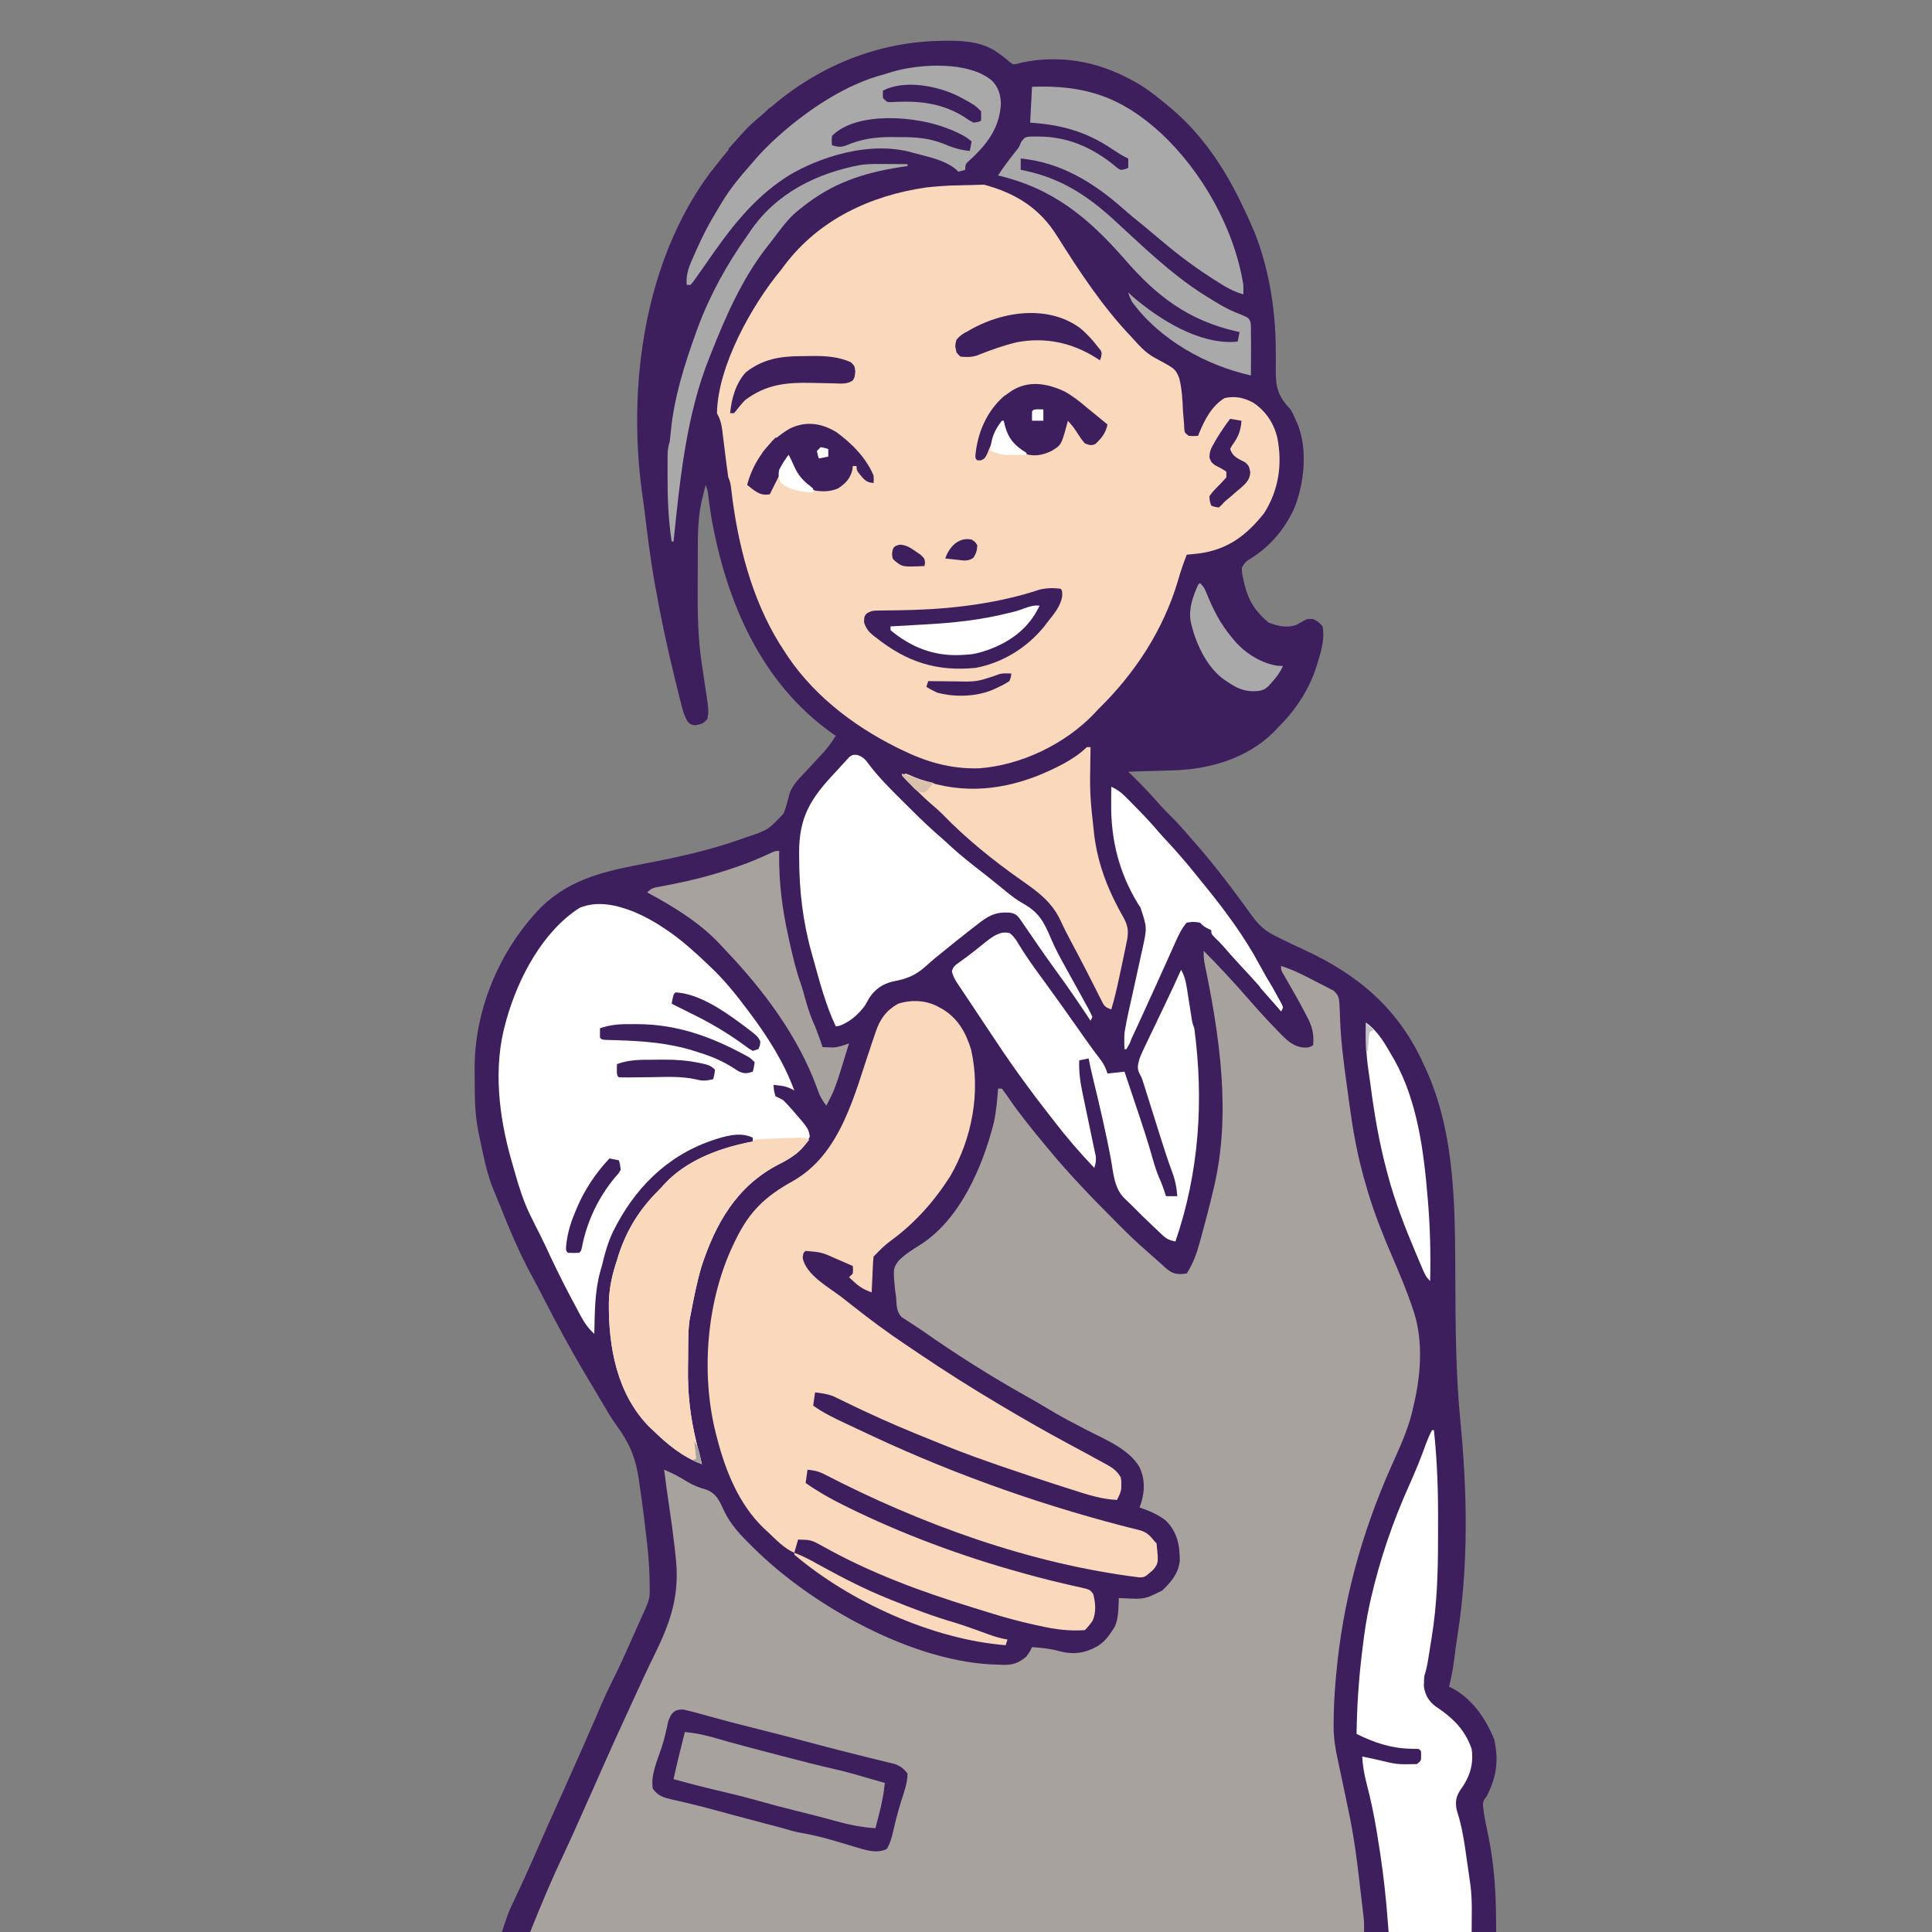 <svg width="1024" height="1024" viewBox="0 0 1024 1024" fill="none" xmlns="http://www.w3.org/2000/svg">
<rect x="0" y="0" width="1024" height="1024" fill="#808080" stroke="none"/>
<g clip-path="url(#clip0_331_2)">
<path d="M499.876 21.625C501.006 21.615 502.136 21.595 503.296 21.585C512.276 21.635 521.496 22.515 528.936 28.005C529.626 28.495 530.316 28.995 531.026 29.505C532.996 31.005 532.996 31.005 534.976 32.735C536.896 34.215 536.896 34.215 539.096 33.855C540.286 33.525 540.286 33.525 541.496 33.185C561.426 28.935 581.286 32.435 598.996 42.005C599.926 42.495 600.856 42.995 601.806 43.505C608.036 47.065 613.536 51.365 618.996 56.005C619.806 56.665 620.606 57.335 621.426 58.015C638.056 72.335 649.766 90.285 658.996 110.005C659.486 111.015 659.966 112.025 660.466 113.065C661.696 115.695 662.866 118.335 663.996 121.005C664.336 121.775 664.676 122.545 665.016 123.345C672.396 141.855 675.956 163.485 676.156 183.335L676.186 185.555C676.236 189.225 676.246 192.875 676.186 196.545C676.156 205.655 677.566 210.185 683.996 217.005C685.186 218.905 685.996 220.735 686.876 222.815C687.456 224.155 687.456 224.155 688.056 225.515C693.166 238.915 691.206 257.255 685.626 270.175C680.656 280.685 673.176 289.575 663.316 295.745C660.186 297.735 660.186 297.735 658.236 300.745C658.106 303.025 658.446 304.785 658.996 307.005C659.226 308.025 659.456 309.055 659.686 310.115C661.916 318.715 665.486 324.215 672.316 329.935C677.106 331.835 682.306 333.045 687.256 331.125C688.596 330.395 689.926 329.645 691.256 328.875C692.996 328.005 692.996 328.005 695.816 328.065C698.226 329.095 699.356 329.975 700.996 332.005C702.236 338.255 700.396 344.665 698.566 350.625L697.756 353.255C693.596 366.075 686.546 376.555 676.996 386.005C676.266 386.765 675.536 387.535 674.776 388.325C660.766 402.095 640.796 407.815 621.536 408.315L619.486 408.375C617.346 408.445 615.206 408.505 613.066 408.565C611.606 408.605 610.136 408.645 608.676 408.695C605.116 408.795 601.556 408.905 597.996 409.005C598.776 409.765 599.546 410.525 600.346 411.305C605.186 416.095 609.896 420.915 614.326 426.105C616.136 428.155 618.046 430.075 619.996 432.005C623.886 435.835 627.456 439.855 630.996 444.005C631.886 445.005 632.766 446.015 633.646 447.015C644.306 459.225 654.026 472.125 663.486 485.265C667.476 490.785 670.876 493.655 676.996 496.625C677.706 496.975 678.406 497.315 679.126 497.675C682.966 499.565 686.826 501.395 690.716 503.175C720.296 516.745 741.556 534.925 754.996 565.005C755.276 565.605 755.556 566.205 755.836 566.825C771.406 601.045 771.206 640.395 771.346 677.205C771.456 702.745 771.566 728.185 774.066 753.625C777.666 790.915 778.406 829.475 772.536 866.545C771.846 870.995 771.266 875.455 770.706 879.915C770.086 884.685 769.186 889.345 767.996 894.005C768.586 894.265 769.166 894.525 769.756 894.805C780.416 900.505 787.586 911.075 791.996 922.005C794.396 933.215 793.226 941.885 787.996 952.005C787.636 952.465 787.276 952.925 786.906 953.405C785.706 955.515 785.926 956.705 786.256 959.095C786.416 960.295 786.416 960.295 786.586 961.515C787.256 965.535 788.086 969.515 788.936 973.505C792.426 990.575 792.996 1006.21 792.996 1024H265.996C269.376 1013.88 269.376 1013.88 271.316 1009.74L272.616 1006.94C273.076 1005.97 273.526 1005 273.996 1004C274.986 1001.88 275.966 999.765 276.946 997.645L277.706 996.005C280.976 988.925 284.086 981.785 287.206 974.635C289.626 969.105 292.086 963.605 294.586 958.115C297.656 951.345 300.666 944.545 303.686 937.745C304.036 936.955 304.396 936.165 304.756 935.355C308.216 927.565 311.686 919.775 315.056 911.955C315.506 910.925 315.946 909.905 316.396 908.855C317.176 907.035 317.956 905.225 318.726 903.405C320.636 898.965 322.676 894.615 324.856 890.305C328.366 883.365 331.536 876.285 334.686 869.185C335.265 867.904 335.839 866.621 336.406 865.335C338.346 860.995 338.346 860.995 340.266 856.655C340.785 855.493 341.308 854.333 341.836 853.175C343.266 850.005 344.376 847.365 344.366 843.825V841.595C344.346 840.825 344.336 840.045 344.316 839.245L344.286 836.735C344.116 828.625 343.336 820.615 342.326 812.565C341.976 809.835 341.656 807.095 341.336 804.355C340.646 798.555 339.846 792.775 338.996 787.005C338.876 786.135 338.756 785.265 338.636 784.375C336.926 772.535 333.496 764.575 326.426 755.005C323.816 751.325 321.546 747.445 319.256 743.565C318.506 742.305 318.506 742.305 317.736 741.025C316.696 739.265 315.656 737.505 314.616 735.735C312.966 732.935 311.286 730.135 309.616 727.335C301.706 714.015 294.426 700.455 287.396 686.655C285.756 683.435 284.066 680.255 282.326 677.085C275.246 664.225 269.716 650.815 264.286 637.195C263.496 635.215 262.686 633.245 261.856 631.285C259.356 625.335 257.736 619.425 256.376 613.125C256.176 612.225 255.966 611.315 255.756 610.385C255.146 607.595 254.566 604.805 253.996 602.005C253.806 601.095 253.616 600.195 253.426 599.265C251.816 590.945 251.626 582.725 251.626 574.275C251.626 571.895 251.586 569.525 251.556 567.145C251.316 535.255 264.776 503.395 286.996 480.625C302.826 465.375 321.576 461.575 342.466 457.565C359.326 454.325 375.786 450.715 391.996 445.005C393.526 444.465 393.526 444.465 395.086 443.925C407.046 439.955 407.046 439.955 415.346 431.155C416.676 427.785 417.536 424.325 418.426 420.825C419.926 416.075 423.656 412.555 426.996 409.005C428.556 407.325 430.096 405.655 431.646 403.975C432.686 402.855 433.736 401.745 434.786 400.635C437.956 397.295 440.546 393.905 442.996 390.005C442.296 389.515 441.596 389.025 440.866 388.525C403.096 361.705 384.816 318.385 376.996 274.005C376.396 270.235 375.876 266.465 375.396 262.685C375.066 259.905 375.066 259.905 373.996 257.005C373.516 258.955 373.036 260.915 372.566 262.875C372.296 263.965 372.026 265.055 371.756 266.175C369.906 274.825 369.846 283.615 369.836 292.415C369.826 293.585 369.826 294.765 369.826 295.945C369.816 298.405 369.816 300.865 369.816 303.315C369.816 305.805 369.806 308.285 369.796 310.765C369.716 324.625 369.866 338.275 371.996 352.005C372.226 353.555 372.226 353.555 372.446 355.135C372.946 358.645 373.486 362.155 374.036 365.665C375.626 376.325 375.626 376.325 374.996 381.005C372.906 383.485 371.616 383.895 368.436 384.435C365.996 384.005 365.996 384.005 364.486 382.475C362.466 379.115 361.656 375.745 360.736 371.945C360.526 371.155 360.326 370.355 360.116 369.525C359.466 366.915 358.826 364.305 358.186 361.685C357.966 360.795 357.746 359.905 357.526 358.985C353.443 342.451 349.931 325.781 346.996 309.005C346.826 308.015 346.656 307.025 346.476 306.015C344.506 294.575 343.126 283.065 341.706 271.555C341.266 268.065 340.806 264.575 340.296 261.095C332.516 204.435 341.546 138.165 376.516 91.385C377.666 89.915 378.826 88.455 379.996 87.005C380.776 86.015 381.556 85.025 382.336 84.045C384.506 81.315 386.746 78.655 388.996 76.005C389.676 75.195 390.356 74.395 391.056 73.565C395.376 68.575 399.946 64.225 404.996 60.005C405.826 59.265 406.656 58.525 407.506 57.765C433.266 35.045 465.586 21.895 499.876 21.625Z" fill="#3D1F5E"/>
<path d="M638 504C641.9 507.85 645.66 511.8 649.38 515.81C650.24 516.74 650.24 516.74 651.12 517.7C654.592 521.437 657.999 525.235 661.34 529.09C666.65 535.2 672.07 541.17 677.75 546.94C678.42 547.63 678.42 547.63 679.11 548.33C682.77 552 685.92 554.84 691.19 555.25C693.95 555.18 693.95 555.18 696 554C696.5 547.88 695.49 543.85 692.56 538.5C692.21 537.82 691.86 537.15 691.49 536.45C688.4 530.58 685.13 524.79 681.8 519.05C681.43 518.42 681.06 517.79 680.69 517.13C680.36 516.57 680.04 516.02 679.7 515.44C679 514 679 514 679 512C684.88 513.84 690.21 516.45 695.65 519.32C696.76 519.9 697.88 520.47 699 521.03C700.64 521.84 702.25 522.69 703.86 523.54C704.83 524.04 705.79 524.53 706.78 525.04C709.33 527.29 709.69 528.71 709.94 532.05L710 534C710.03 534.64 710.07 535.28 710.1 535.93C710.17 537.31 710.23 538.69 710.27 540.07C710.7 551.91 712.2 563.56 713.85 575.29C714.31 578.63 714.76 581.97 715.21 585.3C716.86 597.38 718.85 609.22 722 621C722.23 621.88 722.46 622.76 722.7 623.67C723.25 625.69 723.83 627.69 724.44 629.69C724.62 630.3 724.79 630.92 724.98 631.56C728.41 643.11 732.84 654.22 737.59 665.28C741.58 674.58 745.55 683.89 748.75 693.5C748.98 694.18 749.2 694.86 749.44 695.56C754.53 711.56 752.96 729.92 749 746C748.77 746.99 748.54 747.98 748.31 749C745.81 759.05 741.28 768.42 737.11 777.85C721.49 813.26 711.65 849.09 708.19 887.69C708.12 888.38 708.06 889.07 708 889.79C707.3 897.54 706.89 905.26 706.85 913.05C706.85 913.73 706.84 914.42 706.83 915.12C706.86 921.05 707.71 926.73 709.01 932.5C709.99 936.96 710.93 941.42 711.85 945.89C712.27 947.89 712.69 949.88 713.11 951.87C713.75 954.91 714.38 957.96 715 961C715.18 961.86 715.18 961.86 715.36 962.74C717.61 973.72 719.08 984.74 720.36 995.88C720.69 998.72 721.03 1001.57 721.37 1004.41C721.58 1006.24 721.8 1008.06 722.01 1009.89C722.11 1010.73 722.21 1011.57 722.31 1012.44C722.41 1013.23 722.5 1014.02 722.59 1014.83C722.67 1015.52 722.75 1016.2 722.83 1016.91C723.02 1019.27 723 1021.64 723 1024H281C283.71 1017.23 286.44 1010.51 289.31 1003.81C289.71 1002.89 290.1 1001.97 290.51 1001.01C292.94 995.39 295.44 989.81 298.06 984.28C301.2 977.64 304.19 970.95 307.19 964.25C307.47 963.62 307.75 962.99 308.04 962.35C311.01 955.71 313.97 949.07 316.91 942.42C317.86 940.28 318.8 938.14 319.75 936C319.99 935.46 320.23 934.92 320.47 934.37C324.28 925.76 328.19 917.2 332.14 908.66C333.59 905.51 335.04 902.35 336.47 899.2C339.68 892.17 342.9 885.16 346.33 878.23C355.58 859.53 360.6 845.24 358 824C357.86 822.72 357.71 821.45 357.57 820.17C356.79 813.21 355.87 806.28 354.81 799.35C353.77 792.58 352.89 785.79 352 779C356.41 780.71 360.25 782.87 364.27 785.35C367.56 787.31 370.53 788.5 374.25 789.5C379.94 791.6 381.43 795.85 383.9 801.02C387.41 808.24 392.29 813.44 398 819L399.37 820.37C430.45 851.29 484.9 881.72 529.5 882.31L531.72 882.4C537.1 882.46 539.85 881.45 544 878C545.86 875.4 545.86 875.4 547 873C551.78 873.37 556.44 873.74 561.06 875.06C568.88 877.1 574.64 876.41 581.77 872.49C584.91 870.39 586.99 868.17 589 865C589.87 863.7 589.87 863.7 590.75 862.38C592.98 857.68 592.76 852.1 593 847C593.99 847.05 594.98 847.09 596 847.14C606.68 847.64 606.68 847.64 616 843C620.75 838.46 624.53 834.12 625.3 827.39C625.34 818.92 624.08 812.25 618 806C613.63 802.63 609.21 800.75 604 799L605 796.06C606.78 789.58 606.81 784.12 604.12 777.88C598.42 767.89 585.86 763.07 576 757.94C573.39 756.58 570.79 755.21 568.19 753.84C567.56 753.51 566.93 753.18 566.29 752.84C561.87 750.5 557.56 748.01 553.29 745.39C550.19 743.51 547.04 741.74 543.87 739.97C525.011 729.362 506.695 717.818 488.99 705.38C487.16 704.11 485.3 702.89 483.42 701.7C482.89 701.35 482.37 701 481.83 700.65C480.51 699.78 479.17 698.92 477.84 698.07C475.09 694.97 475.25 692.02 475 688C474.81 686.56 474.61 685.11 474.41 683.67C473.33 672.38 473.33 672.38 476.25 668.22C479.54 664.94 483.36 662.48 487.3 660.06C508.69 646.76 520.83 618.44 526.72 595.14C528.01 589.15 528.56 583.11 529 577H531C532.52 578.97 533.92 580.94 535.31 583C541.12 591.35 547.5 599.18 554 607L555.43 608.73C566.51 622.18 578.57 634.66 590.88 647C591.37 647.49 591.86 647.99 592.37 648.5C597.51 653.67 602.68 658.74 608.23 663.48C609.9 664.92 611.53 666.39 613.16 667.87L616.06 670.44C616.54 670.88 617.02 671.33 617.51 671.79C620.3 674.21 622.11 675.28 625.87 675.29C626.9 675.19 627.94 675.1 629 675C632.44 669.53 634.33 664.28 636 658.06C636.25 657.14 636.51 656.22 636.77 655.27C638.99 647.22 641.09 639.13 643 631C643.17 630.3 643.34 629.6 643.51 628.87C652.59 590.06 646.38 548.75 638.4 510.38C638.03 508.2 637.92 506.21 638 504Z" fill="#A8A29E"/>
<path d="M560.254 125.063C551.024 110.243 538.164 102.313 521.504 97.873L503.634 98.343C499.374 98.573 495.124 98.873 490.874 99.363C461.534 103.573 434.144 116.343 415.914 140.453C415.264 141.323 414.634 142.163 414.004 143.003C398.534 161.603 380.414 193.963 380.004 219.003C381.644 221.983 382.374 224.593 382.814 227.973C382.884 228.623 382.964 229.253 383.034 229.883C383.294 231.923 383.554 233.963 383.804 236.013L384.584 242.353L385.094 246.383C385.364 248.603 385.664 250.793 386.004 253.003C387.09 255.176 387.312 257.08 387.591 259.469L387.594 259.493C390.834 287.533 398.184 316.993 413.184 341.193C413.804 342.143 414.404 343.073 415.004 344.003C429.124 366.873 451.344 384.293 475.274 396.153L477.004 397.003C490.544 403.733 503.644 407.653 518.914 407.223C541.444 405.593 565.144 394.103 580.634 377.503C581.104 376.993 581.554 376.493 582.004 376.003C601.444 357.063 616.524 334.063 624.314 307.873C625.664 303.143 627.204 298.583 629.004 294.003C631.174 293.813 633.334 293.583 635.504 293.343C650.724 291.273 660.634 283.833 670.004 272.003C677.724 259.863 679.804 246.023 677.004 232.003C675.144 224.233 670.894 217.863 664.254 213.433C659.304 210.743 654.554 209.743 649.004 211.003C642.294 215.173 638.614 222.213 635.664 229.313C635.434 229.883 635.224 230.443 635.004 231.003C632.584 231.163 632.584 231.163 630.004 231.003L630.004 231.003C627.844 229.243 627.844 229.243 627.694 227.103C627.624 225.861 627.624 225.853 627.565 224.647L627.564 224.623L627.551 224.479C627.355 222.318 627.16 220.165 627.004 218.003C626.764 211.993 626.474 206.063 624.954 200.223C622.914 195.473 622.914 195.473 612.724 190.013C608.774 187.953 605.964 185.443 602.944 182.173C601.894 181.003 600.844 179.843 599.764 178.693C584.314 162.493 572.144 143.953 560.254 125.063Z" fill="#F9D8BB"/>
<path d="M530.504 54.563C530.194 49.723 529.134 46.183 525.664 42.633C513.194 32.353 488.044 33.783 473.304 37.933C471.644 38.463 469.984 39.003 468.314 39.503C438.965 47.106 411.398 71.898 401.284 83.343C400.084 84.743 398.874 86.143 397.664 87.523C392.154 93.773 386.984 100.003 382.664 107.163L382.663 107.164C381.814 108.613 380.964 110.063 380.074 111.503C375.954 118.173 372.424 125.013 369.234 132.183C368.814 133.133 368.404 134.073 368.004 135.003C365.594 140.423 363.364 144.983 364.004 151.003H366.004C366.574 150.303 367.134 149.623 367.704 148.943C368.374 147.983 369.034 147.053 369.684 146.123C371.134 144.093 372.574 142.053 374.004 140.003C386.164 122.343 398.384 105.803 416.584 93.973C427.572 86.778 456.043 73.998 482.024 80.443C482.694 80.633 483.344 80.813 484.004 81.003C491.874 83.163 502.124 84.953 508.004 91.003L511.564 90.063C511.714 86.953 511.714 86.953 513.754 85.083C514.465 84.419 515.158 83.781 515.859 83.137L516.004 83.003C524.304 74.933 530.054 66.543 530.504 54.563Z" fill="#A9A9A9"/>
<path d="M498 534C498.51 534.28 499.02 534.56 499.55 534.84C507.7 539.72 512.01 547.4 514.69 556.28C519.85 578.96 515.18 603.44 503.68 623.36C495.13 636.78 484.83 648.4 471.95 657.75C469 659.92 466.53 662.36 464 665L463 666C462.84 667.41 462.75 668.83 462.68 670.25L462.56 672.84L462.44 675.56C462.37 676.92 462.37 676.92 462.31 678.29C462.2 680.53 462.1 682.76 462 685C458.48 683.75 455.96 682.37 453.19 679.88C452.118 678.929 451.055 677.969 450 677L452 675C452.17 672.92 452.17 672.92 452 671C449.79 670.04 447.58 669.08 445.38 668.12L443.5 667.31C435.55 663.74 435.55 663.74 427 663C425.74 664.08 425.74 664.08 425.44 666.56C426.91 675.55 439.05 682.13 445.97 687.43C448.11 689.08 450.23 690.75 452.34 692.43C461.24 699.45 470.26 706.15 479.68 712.45C482.31 714.2 484.92 715.98 487.53 717.75C501.1 726.92 514.91 735.64 529 744C529.97 744.58 530.95 745.16 531.95 745.76C543.06 752.35 554.25 758.75 565.62 764.88C566.63 765.41 567.63 765.95 568.66 766.51C570.56 767.53 572.47 768.56 574.38 769.59C578.04 771.56 581.69 773.54 585.31 775.56L586.98 776.47C590.09 778.22 592.22 779.88 594 783C594.36 785 594.36 785 594.31 787C594.31 787.66 594.3 788.32 594.3 789C593.95 791.31 593.08 792.94 592 795C583.82 794.62 576.35 792.17 568.62 789.69C567.23 789.25 565.83 788.8 564.44 788.36C553.69 784.94 542.99 781.34 532.31 777.69C531.59 777.44 530.86 777.19 530.11 776.94C521 773.81 511.96 770.56 503 767C502.1 766.64 502.1 766.64 501.18 766.28C496.47 764.4 491.76 762.49 487.06 760.56C486.34 760.27 485.61 759.97 484.86 759.66C472.56 754.63 460.5 749.19 448.56 743.36C447.96 743.07 447.37 742.78 446.76 742.49C445.17 741.73 443.59 740.95 442.01 740.18C438.58 738.84 435.64 738.39 432 738L431 745C436.23 748.75 441.81 751.45 447.62 754.19C448.65 754.67 449.67 755.16 450.73 755.65C453.81 757.11 456.91 758.56 460 760C460.84 760.39 461.68 760.79 462.54 761.19C507.74 782.33 556.29 799.28 604.74 811.22C608.18 812.41 609.77 814.17 612 817L613 818C614.07 828.42 614.07 828.42 611.19 832.06C606.76 835.98 606.76 835.98 603.9 836.05C545.93 828.9 487.76 807.76 436.09 780.96C433.35 779.7 430.99 779.24 428 779L427 786C433.42 790.51 440.03 794.27 447.06 797.75C447.58 798.01 448.1 798.26 448.63 798.53C478.05 813.09 509.72 824.82 541.38 833.56C542.44 833.86 543.51 834.16 544.61 834.46C552.19 836.55 559.8 838.46 567.48 840.18C568.06 840.31 568.64 840.45 569.24 840.59C570.47 840.88 571.7 841.15 572.94 841.41C577.62 842.51 577.62 842.51 579.41 844.82C580.64 849.39 581.09 854.54 579.14 858.95C577.928 860.765 576.542 862.456 575 864C566.86 864.61 559.23 863.59 551.31 861.81C550.27 861.59 549.24 861.36 548.16 861.13C540.08 859.34 532.13 857.2 524.23 854.7C521.42 853.82 518.61 852.96 515.79 852.09C488.17 843.6 461.45 833.77 436.18 819.61C429.94 816.17 429.94 816.17 423 816L421 823C415.45 820.59 411.36 816.08 407 812L405.04 810.2C391.7 797.52 384.48 779.54 380 762C379.8 761.25 379.61 760.51 379.41 759.74C371.29 727.7 374.56 688.79 389 659C389.43 658.1 389.43 658.1 389.87 657.19C397.23 642.07 405.43 634.24 420.07 626.08C445.87 611.64 452.87 579.84 461.89 553.52C462.29 552.34 462.29 552.34 462.7 551.15C463.17 549.78 463.63 548.42 464.08 547.05C466.4 540.2 469.64 535.58 476 532C483.32 529.67 491.37 530.12 498 534Z" fill="#F9D8BB"/>
<path d="M336.409 483.447C341.919 485.827 347.049 488.597 351.999 491.997C352.869 492.587 353.739 493.167 354.629 493.767C361.999 498.917 368.509 504.797 374.999 510.997C375.439 511.407 375.869 511.817 376.319 512.247C383.739 519.207 389.919 526.877 395.999 534.997C396.429 535.567 396.859 536.137 397.299 536.717C406.869 549.477 415.499 562.967 420.999 577.997C420.419 577.687 419.839 577.367 419.229 577.037C417.119 576.057 415.539 575.637 413.249 575.377C412.179 575.247 411.109 575.127 409.999 574.997C410.179 577.937 410.179 577.937 410.999 580.997C412.329 581.677 413.659 582.347 414.999 582.997C418.209 586.147 421.099 589.567 423.999 592.997C424.569 593.677 425.139 594.347 425.729 595.037C427.749 597.607 428.939 599.207 429.189 602.497C425.549 610.157 419.599 613.707 412.249 617.377C390.379 628.887 379.159 648.597 371.689 671.627C369.269 679.937 367.599 688.497 365.999 696.997C365.819 697.917 365.639 698.827 365.449 699.767C364.889 703.807 364.799 707.777 364.759 711.857L364.739 714.437C364.719 716.247 364.709 718.057 364.709 719.867C364.689 721.687 364.669 723.497 364.639 725.307C364.419 738.697 365.859 750.987 368.999 763.997C369.159 764.687 369.329 765.367 369.499 766.077C370.289 769.397 371.119 772.707 371.999 775.997C361.839 772.227 353.659 765.507 345.999 757.997L343.909 756.027C326.859 738.567 322.449 713.557 322.719 690.157C322.949 682.347 324.539 675.367 326.999 667.997C327.289 667.047 327.579 666.097 327.879 665.107C332.199 651.917 338.969 640.957 348.779 631.227C349.809 630.197 350.789 629.107 351.769 628.017C363.799 614.737 381.859 608.297 398.999 604.997V602.997C392.189 599.597 383.829 602.327 377.059 604.567C352.959 612.957 336.119 630.227 324.909 652.797C322.129 658.687 320.479 664.677 318.999 670.997C318.719 671.977 318.429 672.947 318.139 673.947C315.159 684.737 315.259 695.877 314.999 706.997C311.879 704.127 309.869 701.327 307.859 697.587C307.579 697.067 307.299 696.547 307.009 696.017C306.099 694.327 305.209 692.637 304.309 690.937C303.689 689.767 303.059 688.587 302.429 687.417C297.639 678.397 293.199 669.237 288.919 659.967C287.189 656.277 285.339 652.657 283.479 649.027C282.999 648.027 282.509 647.027 281.999 645.997C281.629 645.257 281.259 644.527 280.879 643.757C277.399 636.507 275.059 629.137 272.889 621.417C272.309 619.367 271.719 617.317 271.129 615.277C264.419 591.867 261.259 565.817 267.999 541.997C268.299 540.927 268.299 540.927 268.599 539.837C274.839 518.087 287.549 493.857 307.129 481.197C316.739 477.197 327.119 479.697 336.409 483.447Z" fill="white"/>
<path d="M759 758H760C761.8 774.56 762.29 790.97 762.2 807.61C762.18 810.06 762.19 812.52 762.19 814.97C762.19 832.77 761.72 850.13 758.84 867.71C758.49 869.86 758.15 872 757.82 874.14L757.16 878.27C757.06 878.9 756.95 879.54 756.85 880.19C756.4 882.9 755.87 885.38 755 888C754.77 889.85 754.77 889.85 754.75 891.81L754.67 893.77C755.36 898.44 757.19 901.62 760.89 904.42C762.01 905.21 763.13 905.98 764.25 906.75C771.64 912.11 777.01 918.17 780 927C781.21 935.51 778.79 942.32 773.75 949.12C771.63 952.61 771.35 955.07 772 959C772.43 960.55 772.89 962.1 773.36 963.64C775.33 970.74 776.36 977.93 777.36 985.22C777.68 987.54 778.03 989.85 778.37 992.16C778.58 993.69 778.8 995.22 779.01 996.75C779.11 997.41 779.21 998.07 779.31 998.75C780.44 1007.24 780 1015.25 780 1024H736L734.88 1010.25C733.76 997.75 732.13 985.38 730.06 973C729.94 972.26 729.82 971.53 729.7 970.77C728.27 962.18 726.56 953.73 724.33 945.31C723.08 940.57 722.27 935.9 722 931C724.75 931.53 727.47 932.11 730.2 932.75C740.49 935.23 740.49 935.23 751 935C753.27 933.17 753.27 933.17 753.19 930.44C753.27 928.05 753.27 928.05 752 927C750.46 926.94 748.93 926.89 747.39 926.86C737.14 926.6 728.15 923.58 719 919C719.22 904.38 720.15 890.01 721.94 875.5C722.02 874.8 722.11 874.1 722.2 873.38C723.16 865.52 724.26 857.73 726 850C726.19 849.13 726.39 848.25 726.59 847.36C731.41 826.35 738.22 806.52 747.05 786.89C750.29 779.69 753.22 772.44 755.88 765.01C756.79 762.56 757.77 760.3 759 758Z" fill="white"/>
<path d="M454.366 400.127C457.816 401.267 458.836 402.827 460.996 405.737C465.966 412.177 471.576 417.837 477.346 423.557C479.066 425.257 480.786 426.967 482.496 428.677C488.166 434.327 493.906 439.807 499.996 444.997C501.546 446.417 503.086 447.827 504.626 449.247C509.656 453.787 514.936 457.957 520.286 462.097C522.816 464.067 525.326 466.057 527.806 468.087L529.716 469.637C530.986 470.667 532.256 471.707 533.516 472.737C536.356 475.037 539.136 477.167 542.336 478.937C550.506 483.487 553.316 488.547 556.876 497.097C559.196 502.647 562.076 507.867 564.996 513.127C565.516 514.057 566.026 514.987 566.546 515.937C568.476 519.437 570.406 522.917 572.336 526.407C573.506 528.517 574.656 530.637 575.816 532.747C576.156 533.367 576.496 533.977 576.856 534.607C577.626 536.037 578.326 537.517 578.996 538.997L577.996 540.997C577.506 540.247 577.006 539.497 576.496 538.727C570.936 530.337 565.256 522.067 559.306 513.947C556.406 509.977 553.576 505.977 550.786 501.927C550.446 501.427 550.106 500.927 549.746 500.417L545.546 494.297C544.506 492.777 543.456 491.257 542.416 489.737C541.496 488.407 541.496 488.407 540.566 487.047C538.766 484.687 537.846 484.127 534.936 483.687C527.456 483.307 523.726 485.417 517.996 489.997C516.906 490.847 515.806 491.687 514.706 492.527C509.156 496.827 503.686 501.237 498.246 505.687C497.366 506.407 496.486 507.127 495.566 507.867C493.866 509.277 492.196 510.737 490.556 512.227C484.896 517.227 480.436 518.867 473.056 520.247C467.756 521.557 463.766 524.317 460.756 528.887L458.476 532.907C455.266 537.447 450.056 542.047 444.696 543.727C443.856 543.857 443.856 543.857 442.996 543.997C437.536 532.507 434.406 520.217 430.996 507.997C430.736 507.067 430.476 506.137 430.196 505.177C425.506 488.387 423.606 471.997 423.566 454.627C423.556 453.867 423.546 453.117 423.546 452.347C423.446 432.987 429.656 423.197 442.656 409.427C443.896 408.107 445.106 406.767 446.316 405.417C446.996 404.677 447.676 403.947 448.376 403.187C448.956 402.537 449.546 401.897 450.146 401.227C451.996 399.997 451.996 399.997 454.366 400.127Z" fill="white"/>
<path d="M535.191 494.594C537.431 496.334 538.511 498.044 539.941 500.504C543.171 505.784 546.661 510.804 550.311 515.814C550.881 516.594 551.441 517.364 552.031 518.174C553.151 519.724 554.281 521.274 555.411 522.824C557.651 525.894 559.861 528.974 562.061 532.064C562.651 532.884 562.651 532.884 563.251 533.724C565.541 536.934 567.811 540.144 570.071 543.364C570.601 544.114 571.131 544.864 571.671 545.634C572.691 547.074 573.701 548.524 574.711 549.964C577.641 554.124 580.651 558.214 583.751 562.244C585.261 564.374 586.221 566.514 587.001 569.004C591.451 568.504 591.451 568.504 596.001 568.004C597.621 572.814 599.241 577.634 600.851 582.444C601.401 584.074 601.951 585.704 602.491 587.334C605.621 596.604 608.651 605.884 611.281 615.314C612.371 619.144 613.661 622.764 615.311 626.404C616.381 628.884 617.181 631.424 618.001 634.004H624.001C623.641 629.274 622.851 625.304 621.161 620.864C619.141 615.444 617.341 609.964 615.621 604.444C615.001 602.494 614.381 600.544 613.771 598.584C612.811 595.554 611.861 592.524 610.911 589.494C609.981 586.544 609.051 583.584 608.121 580.634C607.831 579.724 607.551 578.814 607.261 577.884C606.991 577.034 606.721 576.194 606.451 575.314C606.101 574.214 606.101 574.214 605.741 573.074C605.041 570.954 605.041 570.954 603.901 568.904C602.511 565.964 603.181 564.114 604.001 561.004C605.081 558.244 606.341 555.594 607.641 552.924C608.001 552.164 608.371 551.394 608.741 550.614C609.901 548.174 611.081 545.744 612.251 543.314L615.701 536.084C616.451 534.534 617.191 532.984 617.931 531.424C620.7 525.654 623.391 519.847 626.001 514.004C627.781 517.154 628.481 519.964 629.031 523.534C629.201 524.594 629.371 525.644 629.551 526.734C629.801 528.384 629.801 528.384 630.061 530.064C630.401 532.244 630.751 534.424 631.101 536.594C631.251 537.564 631.401 538.524 631.551 539.524C631.961 542.124 631.961 542.124 633.001 545.004C638.131 583.354 635.571 621.364 623.001 658.004C619.991 657.424 618.271 656.664 616.051 654.554C615.511 654.064 614.981 653.564 614.431 653.054L612.751 651.434C612.171 650.894 611.601 650.354 611.001 649.794C607.151 646.154 603.351 642.464 599.651 638.664C598.619 637.622 597.562 636.605 596.481 635.614C590.551 630.184 590.231 622.304 588.871 614.754C586.151 600.074 582.721 585.584 579.201 571.084C578.401 567.734 577.651 564.384 577.001 561.004L572.001 562.004C571.761 568.444 572.651 574.194 574.001 580.484C574.201 581.464 574.411 582.444 574.621 583.444C575.471 587.604 576.351 591.754 577.231 595.914C577.871 598.954 578.501 602.004 579.131 605.044C579.331 605.984 579.531 606.924 579.741 607.894C579.921 608.764 580.101 609.644 580.291 610.544C580.451 611.304 580.611 612.074 580.781 612.864C581.021 615.174 580.691 616.804 580.001 619.004C572.291 610.904 565.091 602.584 558.301 593.704C557.061 592.084 555.801 590.464 554.551 588.864C544.191 575.594 534.441 561.904 525.201 547.834C523.551 545.324 521.881 542.824 520.201 540.324C518.541 537.854 516.891 535.364 515.251 532.874C514.401 531.594 513.541 530.324 512.691 529.044C511.411 527.144 510.141 525.224 508.871 523.314C508.481 522.734 508.091 522.164 507.691 521.564C506.241 519.354 505.091 517.404 504.531 514.804C505.211 512.184 506.501 511.434 508.691 509.874C509.501 509.284 510.321 508.684 511.151 508.074C511.611 507.744 512.061 507.424 512.531 507.084C514.139 505.886 515.723 504.655 517.281 503.394C517.841 502.944 518.411 502.504 518.991 502.034C520.101 501.154 521.201 500.264 522.301 499.374C526.101 496.404 530.161 493.234 535.191 494.594Z" fill="white"/>
<path d="M547 46C575.03 44.95 594.19 51.33 615.19 70.44C637.18 90.93 654.21 121.1 659 151C659.04 152.67 659.05 154.33 659 156C653.32 154.47 648.79 151.6 643.88 148.44C643.03 147.9 642.19 147.36 641.32 146.8C630.96 140.12 621.5 132.7 612.15 124.69C608.42 121.49 604.61 118.4 600.79 115.31C598.82 113.7 596.9 112.04 594.99 110.35C579.33 96.54 562.08 86.06 541 84V90C541.99 90.21 542.99 90.42 544.01 90.63C563.48 94.94 577.47 104.45 592 118L595.16 120.92C596.84 122.46 598.51 124.01 600.18 125.55C608.23 132.99 616.31 140.3 625 147C625.82 147.64 626.63 148.27 627.48 148.93C632.99 153.08 638.69 156.73 644.62 160.25L646.72 161.5C650.42 163.65 653.94 165.34 657.96 166.8C661.74 168.45 661.74 168.45 662.79 170.62C663.1 172.8 663.08 174.81 663 177C663.02 177.89 663.03 178.79 663.05 179.71C663.1 182.64 663.09 185.57 663.06 188.5C663.06 189.51 663.05 190.53 663.05 191.57C663.04 194.05 663.02 196.52 663 199C639.01 193.62 614.74 180.05 600 160C598.56 157 598.56 157 598 155C598.85 155.78 599.69 156.57 600.56 157.38C614.6 169.37 635.36 182.43 654.59 181.18L656 181L657 176C656.5 175.89 656.01 175.78 655.49 175.67C629.99 169.9 613.05 157.01 596.12 137.42C576.68 115.25 558.12 99.88 529 93C531.86 88.54 535 84.39 538.32 80.25C540.11 78.03 540.11 78.03 541.23 75.26C543 73 543 73 544.57 72.52C546.63 72.32 548.61 72.31 550.69 72.38C551.44 72.39 552.19 72.4 552.96 72.42C568.02 73.05 580.84 79.35 592.21 89C593.99 90.24 593.99 90.24 596.23 89.66C596.81 89.44 597.4 89.22 598 89V84C597.47 83.76 596.95 83.52 596.41 83.27C593.91 81.95 591.62 80.45 589.28 78.88C575.46 69.64 562.54 66.15 546 65L547 46Z" fill="#A9A9A9"/>
<path d="M429 604C424.16 610.36 419.31 613.92 412.19 617.44C390.33 628.88 379.15 648.65 371.69 671.62C369.27 679.94 367.6 688.5 366 697C365.82 697.91 365.64 698.82 365.45 699.76C364.89 703.81 364.8 707.77 364.76 711.85C364.75 712.71 364.75 713.56 364.74 714.44C364.72 716.25 364.71 718.06 364.7 719.87C364.69 721.68 364.67 723.49 364.64 725.3C364.42 738.69 365.86 750.99 369 764C369.16 764.69 369.33 765.37 369.5 766.08C370.29 769.4 371.12 772.7 372 776C361.84 772.22 353.66 765.51 346 758C345.31 757.35 344.62 756.7 343.91 756.02C326.86 738.57 322.45 713.56 322.71 690.15C322.95 682.35 324.54 675.37 327 668C327.29 667.05 327.58 666.09 327.88 665.11C332.19 651.92 338.97 640.96 348.78 631.23C349.81 630.19 350.79 629.11 351.77 628.02C363.2 615.41 380.27 608.82 396.59 605.54C398.94 605.24 398.94 605.24 400 604C401.89 603.83 403.78 603.73 405.68 603.65C406.25 603.63 406.82 603.6 407.4 603.58C408.61 603.53 409.81 603.49 411.02 603.44C412.86 603.38 414.7 603.3 416.54 603.22C417.71 603.17 418.88 603.13 420.05 603.09C421.12 603.05 422.19 603 423.29 602.96C426 603 426 603 429 604Z" fill="#F9D8BB"/>
<path d="M362.129 906.082C363.429 906.352 364.719 906.662 365.999 907.002C367.109 907.282 367.109 907.282 368.239 907.562C370.809 908.242 373.379 908.962 375.939 909.692C383.679 911.842 391.439 913.892 399.249 915.812C410.499 918.592 421.699 921.532 432.889 924.532C440.219 926.492 447.559 928.402 454.929 930.212L461.319 931.802C462.679 932.142 464.039 932.472 465.399 932.792C467.269 933.242 469.149 933.712 471.019 934.172C472.089 934.432 473.149 934.692 474.239 934.952C477.369 936.142 478.939 937.372 480.999 940.002C480.999 945.092 479.209 949.762 477.659 954.592C475.979 959.872 474.659 965.222 473.399 970.622C472.599 973.962 471.849 977.062 469.999 980.002C465.149 982.422 459.499 980.812 454.579 979.322C453.989 979.152 453.409 978.972 452.799 978.792C450.949 978.252 449.099 977.692 447.249 977.122C439.659 974.832 432.219 972.722 424.379 971.422C421.159 970.852 418.129 969.952 414.999 969.002C413.689 968.642 412.389 968.302 411.079 967.962C410.369 967.772 409.669 967.592 408.949 967.402C408.209 967.212 407.459 967.012 406.689 966.812C401.009 965.332 395.339 963.822 389.679 962.292C388.599 962.002 387.509 961.702 386.389 961.402C384.169 960.802 381.959 960.202 379.739 959.592C374.519 958.182 369.299 956.812 364.039 955.582C363.119 955.362 362.199 955.152 361.259 954.922C359.549 954.532 357.849 954.142 356.139 953.772C351.749 952.742 348.689 951.892 345.999 948.002C344.769 940.872 348.529 932.692 350.739 925.992C352.189 921.542 353.199 917.042 354.129 912.452C355.689 908.052 357.299 905.952 362.129 906.082Z" fill="#3D1F5E"/>
<path d="M576 396H578L577.97 398.59C577.57 420.89 577.57 420.89 580 443C580.19 444.22 580.37 445.43 580.55 446.65C582.48 458.5 586.69 469.8 592.27 480.42C592.64 481.13 593.01 481.83 593.4 482.56C594.11 483.9 594.84 485.22 595.6 486.52C598.27 491.44 598.19 494.62 597 500C596.79 501.04 596.59 502.07 596.37 503.14C595.77 506.16 595.13 509.17 594.47 512.18C594.06 514.06 593.66 515.94 593.26 517.82C592.02 523.6 590.74 529.34 589 535C585.29 533.76 585.15 532.93 583.43 529.54L581.98 526.7C581.47 525.68 580.96 524.67 580.44 523.62C579.9 522.58 579.37 521.53 578.84 520.49C577.75 518.36 576.66 516.22 575.58 514.09C572.9 508.85 570.14 503.65 567.37 498.46C565.62 495.15 563.9 491.85 562.36 488.44C557.55 477.88 549.89 472.53 540.65 466.06C526.22 455.89 511.81 444.27 499.55 431.55C497.88 429.88 496.12 428.35 494.31 426.81C488.56 421.87 483.32 416.4 478 411L480 410C481.86 410.64 481.86 410.64 484.19 411.69C506.41 420.81 528.41 419.77 550.69 410.88C559.15 407.32 569.44 402.56 576 396Z" fill="#F9D8BB"/>
<path d="M413 451C412.99 451.59 412.98 452.19 412.96 452.8C412.81 467.88 414.61 481.86 417.88 496.56C418.05 497.36 418.23 498.16 418.41 498.99C420.08 506.48 421.77 513.92 424.35 521.16C425.39 524.11 426.18 527.12 427 530.12C428.35 534.95 429.91 539.45 432 544C433.42 547.64 434.76 551.29 436 555C437.21 555.06 438.42 555.09 439.62 555.12C440.3 555.15 440.97 555.17 441.66 555.2C444.64 554.95 447.2 554.02 450 553C442.67 577 442.67 577 438 586C435.51 582.99 434.25 580.25 433 576.56C422.9 548.99 404.41 524.41 384.27 503.34C383.22 502.23 382.18 501.11 381.14 499.98C370.47 488.7 356.58 480.27 343 473C345.49 470.51 346.94 470.45 350.37 469.81C351.49 469.59 352.61 469.37 353.76 469.15C354.36 469.03 354.96 468.92 355.58 468.8C366.47 466.68 377.04 463.99 387.56 460.44C388.65 460.07 389.73 459.71 390.85 459.34C397.02 457.2 402.94 454.76 408.84 451.94C411 451 411 451 413 451Z" fill="#A8A29E"/>
<path d="M589 417C592.01 418.35 594.1 419.86 596.43 422.2L598.33 424.1L600.31 426.12C600.99 426.81 601.67 427.49 602.36 428.2C606.13 432.02 609.81 435.89 613.27 439.99C615.11 442.13 617.02 444.2 618.94 446.26C624.11 451.84 629.04 457.54 633.78 463.48C635.1 465.13 636.43 466.76 637.77 468.39C648.96 482.13 659.45 496.11 667.8 511.78C669.18 514.33 670.6 516.85 672.03 519.38C673.06 521.21 674.09 523.04 675.12 524.88C675.62 525.75 676.12 526.63 676.64 527.53C677.09 528.34 677.54 529.15 678.01 529.99C678.42 530.72 678.83 531.44 679.25 532.19C679.5 532.79 679.74 533.38 680 534L679 536C678.28 535.15 677.57 534.3 676.83 533.43C670.9 526.418 664.794 519.556 658.52 512.85C655.08 509.17 651.72 505.44 648.43 501.61C647.04 500.04 645.58 498.58 644.06 497.12C642 495 642 495 642 493L640.12 492.12C638 491 638 491 636 489C632.43 488.52 632.43 488.52 629 489C626.18 492.21 624.53 495.9 622.81 499.77C622.51 500.43 622.21 501.09 621.91 501.77C620.93 503.93 619.97 506.09 619 508.25L616.99 512.72C615.63 515.72 614.28 518.72 612.93 521.72C610.23 527.72 607.49 533.7 604.75 539.69C604.31 540.65 603.87 541.62 603.41 542.61C601.35 547.12 599.25 551.59 597 556H596C595.56 548.96 596.71 542.57 598.28 535.72C598.7 533.9 599.1 532.07 599.5 530.24C600.06 527.73 600.61 525.21 601.17 522.7C602.43 517.08 603.66 511.45 604.88 505.81C605.09 504.85 605.3 503.89 605.53 502.9C608 491.6 608 491.6 604.46 480.99C604.1 480.46 603.74 479.93 603.38 479.38C593.23 462.94 588.74 445.2 588.94 425.94C588.94 425.07 588.95 424.21 588.95 423.31C588.96 421.21 588.98 419.1 589 417Z" fill="white"/>
<path d="M363 918C368.6 918.54 373.8 919.63 379.18 921.21C380.77 921.67 382.37 922.12 383.96 922.57C384.78 922.81 385.61 923.04 386.46 923.29C393.4 925.24 400.39 927.03 407.37 928.86C410.06 929.56 412.76 930.27 415.46 930.98C424.39 933.33 433.34 935.61 442.35 937.67C448.98 939.19 455.48 941.07 462 943C464.33 943.67 466.67 944.34 469 945C468.39 950.66 467.38 956 465.94 961.5C465.75 962.23 465.56 962.95 465.37 963.7C464.92 965.47 464.46 967.24 464 969C456.77 968.51 450.1 967.18 443.12 965.25C441.09 964.7 439.06 964.16 437.03 963.61C435.51 963.2 435.51 963.2 433.96 962.79C429.55 961.62 425.12 960.53 420.69 959.44C414.45 957.9 408.25 956.25 402.06 954.5C394.64 952.4 387.17 950.57 379.65 948.82C372.06 947.04 364.52 945.07 357 943C358.77 934.61 360.9 926.31 363 918Z" fill="#A8A29E"/>
<path d="M562 312C563 313 563 313 563 315.94C562.11 321.53 558.4 325.66 555 330C554.47 330.69 553.95 331.39 553.4 332.1C544.32 343.3 531.21 351.42 517 354C496.33 356 480.52 350.81 464.31 337.94C463.79 337.54 463.28 337.14 462.74 336.73C460.17 334.59 459.03 333.08 457.98 329.88C458 327 458 327 459.13 325.35C461.77 323.45 463.7 323.62 466.94 323.59L470.61 323.53C471.57 323.53 471.57 323.53 472.56 323.52C475.97 323.49 479.39 323.39 482.8 323.3L484.9 323.24C506.64 322.54 530.05 319.47 550.74 312.59C554.44 311.62 558.21 311.55 562 312Z" fill="#3D1F5E"/>
<path d="M470.939 86.938C471.909 86.938 472.879 86.948 473.879 86.948C476.249 86.968 478.629 86.978 480.999 86.998V87.998C479.869 88.168 478.729 88.338 477.559 88.518C457.389 91.638 441.089 97.028 424.999 109.998C424.509 110.378 424.019 110.768 423.509 111.158C419.619 114.248 416.619 117.678 413.629 121.628C413.149 122.248 412.669 122.868 412.179 123.508C411.219 124.768 410.259 126.018 409.309 127.278C408.199 128.738 407.069 130.178 405.939 131.618C393.109 148.358 384.709 167.538 376.999 186.998C376.579 188.058 376.579 188.058 376.139 189.128C363.709 219.898 360.389 254.258 356.999 286.998H355.999C354.189 275.348 353.799 263.828 353.819 252.058C353.809 251.338 353.809 250.618 353.809 249.878C353.809 247.808 353.819 245.738 353.829 243.658C353.839 243.038 353.839 242.408 353.839 241.758C353.869 238.888 354.079 236.758 354.999 233.998C355.189 232.238 355.379 230.478 355.549 228.708C357.289 210.508 362.809 193.128 368.999 175.998C369.269 175.268 369.529 174.538 369.809 173.778C376.199 156.488 385.299 139.998 395.999 124.998C396.629 124.058 397.269 123.128 397.919 122.158C411.629 102.268 433.029 91.688 456.259 87.398C461.129 86.758 466.039 86.898 470.939 86.938Z" fill="#A9A9A9"/>
<path d="M723.999 542C730.509 546.71 734.029 553.13 737.999 560C738.359 560.61 738.709 561.23 739.079 561.86C751.139 583.41 754.619 609.88 756.619 634.12L756.829 636.49C758.009 650.69 758.369 664.75 757.999 679C755.869 676.87 755.139 675.32 753.979 672.56C753.599 671.67 753.209 670.77 752.819 669.85C752.429 668.91 752.029 667.97 751.619 667C751.239 666.09 750.849 665.18 750.449 664.25C744.609 650.47 739.269 636.74 735.439 622.25C735.209 621.39 735.209 621.39 734.979 620.52C730.929 605.28 728.359 590.19 726.339 574.56C726.039 572.3 725.709 570.04 725.369 567.79C724.059 559.14 723.779 550.74 723.999 542Z" fill="white"/>
<path d="M564.194 207.457C568.554 209.857 572.234 212.767 575.994 215.997C577.504 217.237 579.024 218.467 580.544 219.697C582.704 221.457 584.854 223.227 586.994 224.997C586.064 229.487 583.874 232.287 580.494 235.377C578.264 236.307 577.234 235.887 574.994 234.997C573.144 232.787 573.144 232.787 571.374 230.067C568.934 226.337 568.934 226.337 565.994 222.997C565.824 223.667 565.654 224.327 565.484 225.007C562.514 235.847 562.514 235.847 557.434 238.957C553.384 240.937 549.464 241.887 544.994 240.997C540.104 239.087 536.994 236.337 533.994 231.997C533.604 231.507 533.214 231.007 532.814 230.497C531.684 228.427 531.434 226.307 530.994 223.997C530.054 225.857 529.124 227.707 528.184 229.567C527.914 230.107 527.634 230.657 527.344 231.217C525.864 234.167 524.534 237.097 523.374 240.187C521.994 242.997 521.994 242.997 519.874 243.997H517.994C516.994 242.997 516.994 242.997 516.984 241.317C518.104 229.417 522.894 218.207 531.934 210.127C532.934 209.387 533.954 208.677 534.994 207.997C535.574 207.607 536.144 207.217 536.734 206.817C545.644 201.507 555.184 203.277 564.194 207.457Z" fill="#3D1F5E"/>
<path d="M443.194 228.973C451.374 234.883 459.024 242.583 462.994 252.003C463.144 254.283 463.144 254.283 462.994 256.003C460.664 255.823 459.304 255.303 457.624 253.673C453.994 249.433 453.994 249.433 453.994 247.003H451.994C451.914 247.723 451.834 248.443 451.744 249.183C450.524 253.763 448.194 256.193 444.314 258.813C440.324 260.573 436.264 260.683 431.994 260.003C427.284 258.123 423.734 254.183 420.994 250.003C420.404 248.613 419.864 247.213 419.354 245.793C419.094 245.083 418.844 244.373 418.574 243.633C418.384 243.093 418.194 242.553 417.994 242.003L417.294 243.403L407.994 262.003C404.154 262.583 402.234 261.703 399.184 259.503C398.114 258.683 397.054 257.853 395.994 257.003C399.494 244.083 407.164 233.773 418.664 227.133C427.114 223.043 435.324 224.233 443.194 228.973Z" fill="#3D1F5E"/>
<path d="M636.001 309C637.921 310.92 638.491 311.87 639.451 314.31C643.041 323.15 646.801 330.64 653.001 338C653.921 339.11 653.921 339.11 654.861 340.24C660.651 346.6 668.621 351.6 677.251 352.88L680.001 353C678.571 356.18 676.811 358.58 674.501 361.19C673.891 361.88 673.281 362.58 672.661 363.29C670.041 365.99 668.091 366.23 664.441 366.38C658.561 366.32 654.751 364.3 650.001 361C649.441 360.63 648.891 360.25 648.321 359.87C639.141 353.03 633.281 339.97 631.001 329C630.041 322.11 632.261 316.27 635.001 310L636.001 309Z" fill="#A9A9A9"/>
<path d="M549.064 320.938L551.004 320.998C545.394 332.948 535.754 340.068 523.604 344.498C519.674 345.848 516.144 346.868 512.004 346.998C510.974 347.058 509.954 347.128 508.894 347.188C494.944 347.798 482.734 342.998 472.004 333.998V331.998L474.774 331.848C478.254 331.658 481.744 331.458 485.224 331.258C486.714 331.168 488.204 331.088 489.694 331.008C504.904 330.178 519.644 328.658 534.444 324.938C535.554 324.668 536.664 324.398 537.804 324.128C541.394 323.248 545.674 321.038 549.064 320.938Z" fill="white"/>
<path d="M572.669 174.027C576.199 177.017 579.189 180.327 581.999 183.997C582.409 184.487 582.829 184.977 583.249 185.487C583.999 186.997 583.999 186.997 583.629 189.187C583.419 189.787 583.209 190.387 582.999 190.997C582.279 190.527 581.549 190.057 580.799 189.577C567.989 181.527 553.679 178.527 538.659 181.457C531.519 183.197 524.669 185.687 517.849 188.407C514.759 189.397 512.229 189.327 508.999 188.997C506.999 186.997 506.999 186.997 506.309 183.747C506.409 181.177 506.749 180.257 508.559 178.387C526.689 165.567 554.069 160.227 572.669 174.027Z" fill="#3D1F5E"/>
<path d="M424.714 188.76C426.594 188.75 428.484 188.72 430.364 188.69C437.544 188.62 444.334 189.01 450.994 192C452.994 194 452.994 194 453.314 196.94C452.994 200 452.994 200 451.954 201.68C448.944 203.71 445.894 203.31 442.404 203.19C441.654 203.18 440.904 203.17 440.134 203.15C436.934 203.1 433.734 203.02 430.544 202.94C417.004 202.62 406.244 203.59 394.994 212C393.258 213.785 391.642 215.683 390.154 217.68C389.774 218.12 389.394 218.55 388.994 219H386.994C387.664 211.39 390.004 203.15 395.244 197.38C404.264 190.28 413.614 188.79 424.714 188.76Z" fill="#3D1F5E"/>
<path d="M335.375 542.813H338.085C358.945 542.953 376.745 549.383 394.945 559.233C395.485 559.523 396.025 559.813 396.585 560.123C397.995 561.003 397.995 561.003 399.995 563.003C399.625 565.623 399.625 565.623 398.995 568.003C395.755 569.063 394.415 569.193 391.275 567.703C390.315 567.083 389.365 566.453 388.375 565.813C382.795 562.333 377.295 559.963 370.995 558.003L367.695 556.943C354.225 552.763 340.945 551.753 326.915 551.343C325.905 551.313 324.895 551.283 323.855 551.243C322.485 551.213 322.485 551.213 321.095 551.173C318.995 551.003 318.995 551.003 317.995 550.003C317.955 548.333 317.955 546.663 317.995 545.003C323.895 542.963 329.165 542.733 335.375 542.813Z" fill="#3D1F5E"/>
<path d="M502 68C502.89 68.35 503.78 68.69 504.7 69.05C508.48 70.63 511.88 72.29 515 75L514 80C508.75 79.54 504.54 78.15 499.72 76.04C492.28 73.21 485.43 72.65 477.47 72.68C475.7 72.69 473.94 72.66 472.17 72.64C463.69 72.63 456.19 73.78 448.37 77.12C445.51 78.18 443.89 77.83 441 77C440.75 74.69 440.75 74.69 441 72C454.33 58.67 486.18 61.66 502 68Z" fill="#3D1F5E"/>
<path d="M421 823C424.69 824.4 428.09 826.06 431.54 827.98C432.62 828.57 433.69 829.16 434.77 829.75C435.33 830.05 435.88 830.36 436.46 830.68C447.42 836.69 458.41 842.29 470 847C470.92 847.37 471.84 847.75 472.79 848.14C483.73 852.57 494.64 856.74 506 860C510.2 861.33 514.35 862.76 518.49 864.26C519.11 864.49 519.73 864.71 520.37 864.94C521.59 865.39 522.82 865.83 524.04 866.29C527.34 867.49 530.54 868.41 534 869L533 872C494.33 868.89 450.64 849.1 421 824V823Z" fill="#F9D8BB"/>
<path d="M652 222C654.97 222.5 654.97 222.5 658 223C657.65 228.53 656.21 231.71 652.96 236.2C652.64 236.8 652.33 237.39 652 238C653.42 242.26 656.24 243.03 660.07 245.11C662 247 662 247 662.67 250.31C662.41 254.32 660.44 256.16 657.53 258.73C656.92 259.23 656.31 259.73 655.69 260.25C654.5 261.28 653.32 262.3 652.14 263.33C651.61 263.77 651.08 264.21 650.53 264.67C648.94 266 648.94 266 647.44 267.69C646.97 268.12 646.49 268.55 646 269C643.81 268.69 643.81 268.69 642 268C641.22 265.82 641.22 265.82 641 263C642.43 261.03 643.71 259.54 645.44 257.88C647.04 256.29 648.52 254.7 650 253V250C648.04 248.61 645.98 247.58 643.85 246.48C642 245 642 245 641.08 242.67C640.98 239.25 641.91 237.57 643.62 234.62C644.18 233.67 644.73 232.72 645.3 231.74C647.39 228.38 649.58 225.13 652 222Z" fill="#3D1F5E"/>
<path d="M323 614C325.48 614.5 325.48 614.5 328 615C328.68 617.25 328.68 617.25 329 620C327.85 621.96 327.85 621.96 326.06 623.94C317.04 634.78 311.03 647.46 308.39 661.32C308 663 308 663 307 664C304 664.12 304 664.12 301 664C300 663 300 663 300 661.06C300.56 654.59 302.07 649.11 304.56 643.12C304.92 642.26 305.27 641.39 305.64 640.49C309.87 630.48 315.58 621.98 323 614Z" fill="#3D1F5E"/>
<path d="M346.149 561.684C348.039 561.684 349.919 561.664 351.799 561.634C358.289 561.604 364.449 562.054 370.809 563.394C371.399 563.524 371.999 563.644 372.609 563.774C375.479 564.444 376.869 564.874 378.999 567.004C378.629 569.624 378.629 569.624 377.999 572.004C374.529 572.864 372.249 573.024 368.819 572.064C360.959 570.334 352.939 570.824 344.939 570.934C342.519 570.964 340.099 570.994 337.679 571.004C336.189 571.024 334.689 571.034 333.189 571.064C331.459 571.074 329.729 571.044 327.999 571.004C326.999 570.004 326.999 570.004 326.939 566.934L326.999 564.004C333.289 561.644 339.509 561.664 346.149 561.684Z" fill="#3D1F5E"/>
<path d="M358 526C369.72 526.46 382.88 535.23 392 542C392.81 542.6 393.63 543.2 394.47 543.82C401.54 549.17 401.54 549.17 403 552C402.81 554.12 402.81 554.12 402 556L399 557C396.91 555.81 396.91 555.81 394.5 554C385.41 547.37 376.13 541.88 366 537C364.08 536.04 362.17 535.09 360.25 534.12C359.43 533.72 358.61 533.31 357.77 532.88C357.18 532.59 356.6 532.3 356 532C356.88 527.12 356.88 527.12 358 526Z" fill="#3D1F5E"/>
<path d="M508 51C516.66 55.66 516.66 55.66 520 59C520.04 60.67 520.04 62.33 520 64C518.33 64.7 518.33 64.7 516 65C513.55 63.71 513.55 63.71 510.75 61.81C499.9 55.04 488.38 53.46 475.76 53.97C475.04 54 474.32 54.03 473.57 54.05C472.93 54.09 472.29 54.13 471.63 54.16C470 54 470 54 468 52C467.88 49.88 467.88 49.88 468 48C479.63 42.09 496.76 45.48 508 51Z" fill="#3D1F5E"/>
<path d="M536 357C535.86 358.8 535.86 358.8 535 361C533.148 362.211 531.206 363.278 529.19 364.19C528.39 364.58 528.39 364.58 527.57 364.97C518.52 369.28 506.39 369.76 496.75 367.11C494.72 366.18 492.85 365.24 491 364L492 361C493.12 361.02 493.12 361.02 494.26 361.03C497.06 361.07 499.87 361.09 502.67 361.11C503.88 361.12 505.08 361.13 506.29 361.15C517.56 361.39 517.56 361.39 528.12 357.88C530.77 356.64 533.12 356.87 536 357Z" fill="#3D1F5E"/>
<path d="M531 223H532C532.25 224.03 532.5 225.06 532.75 226.12C534.74 232.95 538.03 236.34 544 240V241C541.96 241.05 539.92 241.09 537.88 241.12C536.74 241.15 535.6 241.17 534.43 241.2C530.81 240.99 528.35 240.29 525 239C525.19 232.59 527.03 228.05 531 223Z" fill="white"/>
<path d="M418 241C419 242.96 419.96 244.91 420.82 246.93C422.96 251.75 425.4 254.61 429.61 257.77C430.07 258.18 430.53 258.58 431 259V261C424.87 260.72 418.87 260.05 414 256C412.59 253.58 412.45 251.73 413 249C414.39 246.11 416.08 243.56 418 241Z" fill="white"/>
<path d="M477.293 288.672C480.703 289.082 482.512 290.282 485.312 292.252C486.193 292.852 487.083 293.452 487.993 294.082C490.003 296.002 490.003 296.002 490.293 298.232C490.193 298.822 490.103 299.402 490.003 300.002C478.263 300.552 478.263 300.552 474.003 297.002C473.003 296.002 473.002 296.002 472.812 293.562C473.062 290.162 473.893 289.162 477.293 288.672Z" fill="#3D1F5E"/>
<path d="M515 286C516.88 287.19 516.88 287.19 518 289C517.86 291.73 517.4 293.41 515.86 295.68C513.09 297.64 510.52 297.08 507.31 296.69C506.71 296.63 506.1 296.57 505.47 296.5C503.98 296.35 502.49 296.18 501 296C503.05 289.99 508.03 284.45 515 286Z" fill="#3D1F5E"/>
<path d="M667.999 514C671.389 517.95 673.879 522.1 676.309 526.69C676.869 527.7 676.869 527.7 677.439 528.74C677.789 529.38 678.129 530.03 678.489 530.7C678.799 531.29 679.119 531.87 679.439 532.48C679.629 532.98 679.809 533.48 679.999 534L678.999 536C676.989 533.74 674.989 531.47 672.999 529.19C672.426 528.537 671.849 527.887 671.269 527.24C670.449 526.31 670.449 526.31 669.619 525.36C668.869 524.5 668.869 524.5 668.099 523.63C666.409 521.14 666.969 519.17 667.499 516.31C667.659 515.55 667.829 514.79 667.999 514Z" fill="white"/>
<path d="M478 410C478.56 410.19 479.11 410.39 479.69 410.59C484.74 412.31 489.79 413.79 495 415C491.39 418.91 491.39 418.91 490 420C487 420 487 420 484.74 418.07C483.94 417.24 483.14 416.41 482.31 415.56C481.5 414.74 480.7 413.92 479.86 413.07C478 411 478 411 478 410Z" fill="#D9C1AD"/>
<path d="M408 57L410 58L388 80L386 79C397 66.68 397 66.68 403.34 61.4C404.99 60.01 406.5 58.54 408 57Z" fill="#3D1F5E"/>
<path d="M550.562 216.938L553.002 216.998V222.998H547.002C546.958 221.332 546.958 219.664 547.002 217.998C548.002 216.998 548.002 216.998 550.562 216.938Z" fill="white"/>
<path d="M435 237C437.12 237.38 437.12 237.38 439 238V242L434 243C433.38 241.12 433.38 241.12 433 239L435 237Z" fill="white"/>
<path d="M597 543L599 544C600.11 547.66 600.27 549.99 598.56 553.38C598.05 554.24 597.53 555.11 597 556H596C595.97 554.58 595.95 553.17 595.94 551.75C595.93 550.96 595.91 550.17 595.9 549.36C596 547.09 596.37 545.17 597 543Z" fill="white"/>
<path d="M505 862L512 863C511.01 863.5 511.01 863.5 510 864V866L503 865L505 862Z" fill="#F9D8BB"/>
<path d="M368 764C369.9 766.85 370.46 768.42 371.12 771.69C371.29 772.5 371.46 773.3 371.63 774.14C371.75 774.75 371.88 775.37 372 776C369.52 775.01 369.52 775.01 367 774L369 773L368 764Z" fill="#A8A29E"/>
<path d="M724 542L728 546C727.01 546.5 727.01 546.5 726 547C725.53 549.36 725.53 549.36 725.38 552.06C725.3 552.98 725.23 553.9 725.15 554.85L725 557H724V542Z" fill="#C5C4C4"/>
<path d="M411 232H413C411.42 235.89 409 238.16 406 241L404 240C405.12 238.66 406.24 237.33 407.38 236C408.31 234.89 408.31 234.89 409.27 233.75C409.84 233.17 410.41 232.59 411 232Z" fill="#3D1F5E"/>
<path d="M512 176L514 177C512.79 178.08 512.79 178.08 511.56 179.19C509.1 181.63 508.3 183.48 508 187H507C506.56 182.42 506.56 182.42 507 180C509.5 177.56 509.5 177.56 512 176Z" fill="#3D1F5E"/>
</g>
<defs>
<clipPath id="clip0_331_2">
<rect width="1024" height="1024" fill="white"/>
</clipPath>
</defs>
</svg>
